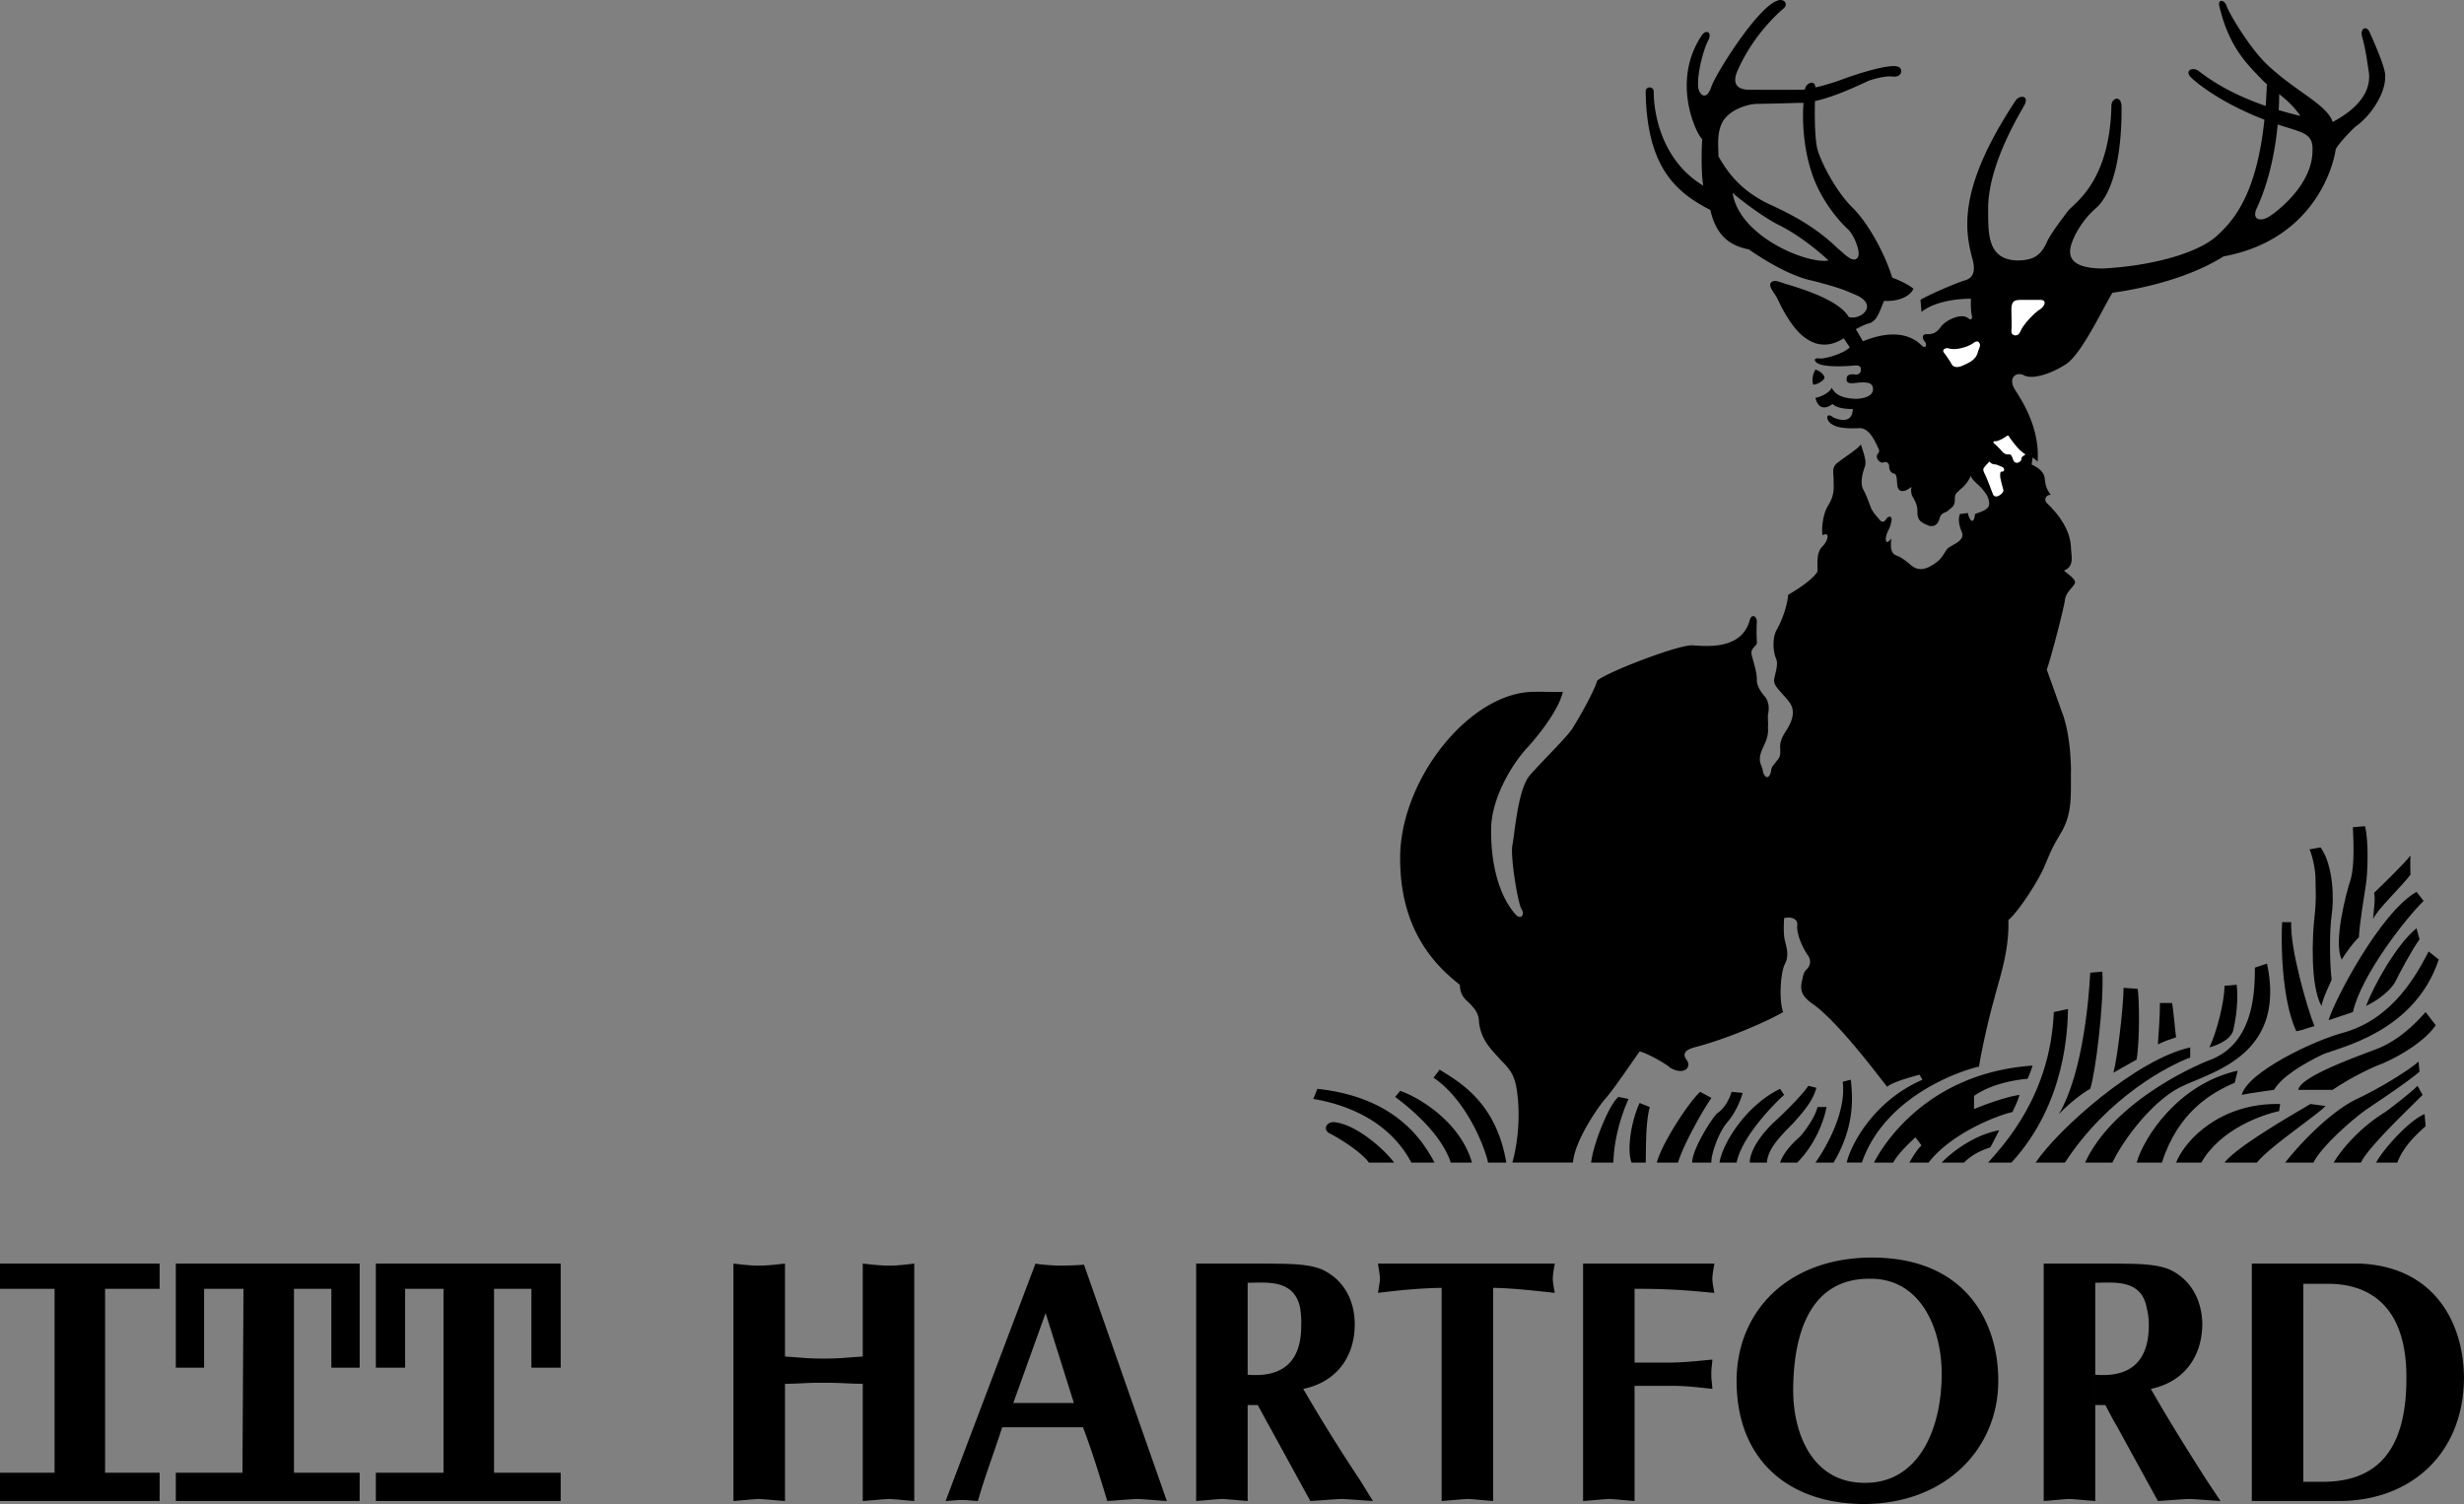 <svg xmlns="http://www.w3.org/2000/svg" width="243.902" height="148.881"><rect width="100%" height="100%" fill="#808080" stroke="none"/><path d="M0 127.58v-2.5h15.8v2.5h-5.398v18.203h5.399v2.797H0v-2.797h5.402V127.58H0m43.902 18.203V127.58h-3.8v7.8h-2.899v-10.3H55.5v10.3h-2.898v-7.8h-3.7v18.203H55.5v2.797H37.203v-2.797h6.7m-19.903 0 .102-18.203h-3.899v7.8h-2.8v-10.3h18.199v10.3H32.8v-7.8h-3.7v18.203h6.5v2.797H17.403v-2.797H24m99.5-18.801c2.07-.039 4.617-.308 5.203 2.5.094.723.129 1.231.098 1.7.031 3.504-1.735 5.203-5.301 4.898v3h1c.734 1.34.684 1.277 1.203 2.203l4 7.297c1.05-.055 2.07-.156 3.098-.2 1.043.044 2.062.145 3.101.2l-1.3-2.098a176.08 176.08 0 0 1-5.602-9c3.207-.652 5.094-3.07 5.102-6.402-.008-2.305-1.028-4.27-3-5.297-1.387-.742-3.868-.672-5.5-.703h-7.2v23.5c.852-.055 1.7-.156 2.598-.2.8.044 1.648.145 2.5.2v-21.598m-50.898-1.902c.828.098 1.68.2 2.5.203.878-.004 1.726-.105 2.601-.203v9.203c1.707.098 2.063.2 3.797.2 1.73 0 2.21-.102 3.902-.2v-9.203c.891.098 1.739.2 2.598.203.84-.004 1.688-.105 2.5-.203v23.5c-.812-.055-1.66-.156-2.5-.2-.86.044-1.707.145-2.598.2v-11.598c-1.691-.019-2.172-.12-3.902-.101-1.734-.02-2.09.082-3.797.101v11.598c-.875-.055-1.723-.156-2.601-.2-.82.044-1.672.145-2.5.2v-23.5m34.601 16.203c.871 2.301 1.649 4.797 2.399 7.297 1.015-.055 1.968-.156 3-.2.937.044 1.886.145 2.898.2l-8.2-23.398c-.429.066-1.964.101-2.398.101-.449 0-1.98-.097-2.402-.203l-8.898 23.5c.523-.023 1.066-.094 1.601-.098.55.004 1.059.075 1.598.098.652-2.336 1.562-4.687 2.402-7.297l1.098-2.402 3.199-8.899 2.8 8.899h-6l-1.097 2.402h8m40.597 7.297c-.84-.055-1.687-.156-2.5-.2-.886.044-1.734.145-2.597.2v-21.098c-2.398.04-4.539.278-6.3.5.066-.46.167-.937.199-1.402-.032-.52-.133-.996-.2-1.5h17.5c-.082.504-.183.98-.199 1.5.016.465.117.942.2 1.402-2.016-.222-4.02-.46-6.102-.5v21.098m13.999 0c-.808-.055-1.655-.156-2.5-.2-.855.044-1.702.145-2.597.2v-23.5h13c-.086.504-.187 1.016-.203 1.5.016.465.117.977.203 1.402-2.09-.19-4.297-.425-7.902-.402v7.3h3.601c1.364-.022 2.723-.16 4.098-.3-.016.445-.121.957-.098 1.402-.023.504.082 1.016.098 1.5-1.375-.148-2.734-.316-4.098-.3h-3.601v11.398m23.301-22c5.062-.043 7.097 4.985 7.101 9.402-.004 5.598-2.348 10.829-7.601 10.801-5.07.028-7.075-4.66-7.102-9.101.027-7.578 2.848-11.145 7.602-11.102l.199-2.098c-8.485.016-13.41 5.485-13.399 12.2-.011 7.754 5.051 12.168 12.598 12.199 8.277-.031 13.371-5.668 13.3-12.3.005-5.255-2.85-12.083-12.5-12.099l-.198 2.098m22.3.402c2.043-.039 4.59-.308 5.098 2.5.172.723.207 1.231.203 1.7.004 3.504-1.762 5.203-5.3 4.898v3h1c.706 1.34.656 1.277 1.199 2.203l4 7.297c1.027-.055 2.046-.156 3.101-.2 1.016.044 2.035.145 3.098.2l-1.399-2.098c-2.007-3.152-3.613-5.714-5.5-9 3.18-.652 5.067-3.07 5.098-6.402-.031-2.305-1.05-4.27-3-5.297-1.41-.742-3.89-.672-5.5-.703h-7.2v23.5c.829-.055 1.677-.156 2.5-.2.876.044 1.723.145 2.602.2v-21.598m20.598.098h2.402c4.797 0 7.82 2.887 7.801 9.3.02 7.919-3.547 10.263-8.203 10.302h-2l-5.098 1.898h8.598c6.957.031 12.36-4.52 12.402-12.2-.043-5.562-3.03-11-10.3-11.3h-10.7v23.5l5.098-1.898V127.08m-96.398-14.898c1.132.582 3.203 1.91 3.898 2.898h2.5c-.836-1.133-3.566-3.719-5.898-4-.77-.086-1.211.723-.5 1.102m-1.2-4.399-.402 1c2.219.364 7.242 1.617 9.703 6.297H142c-1.066-1.945-3.652-6.45-11.598-7.297m7.7.797.5-.598c1.886.649 5.949 3.086 7.101 7.098h-2.101c-.602-1.871-2.375-4.16-5.5-6.5m3.8-1.898.598-.801c1.902 1.2 5.594 3.191 6.602 9.2H147.3c-.461-2.02-2.38-6.38-5.399-8.4m18.302 1.899 1 .203c-.7 1.543-1.441 3.907-1.5 6.297H157.5c.195-1.797 1.746-5.71 2.703-6.5m2.097.602 1 .398c-.433 1.633-.359 4.293-.398 5.5H161.5c-.48-1.281-.04-4.086.8-5.898m1.7 5.898c.566-2.094 3.371-6.23 4.3-7l1.102.602c-1.07 1.57-2.843 4.82-3.3 6.398H164m7.402-7 1.098.102c-.254.89-.773 2.07-1.598 3-.8.992-1.539 3.058-1.5 3.898H167.5c.016-1.43 2.137-4.637 2.5-4.898.695-.446 1.21-1.407 1.402-2.102m-1.199 7c.344-2.02 2.707-5.71 6-7.297l.399.598c-1.258 1.137-4.211 4.238-4.7 6.7h-1.699m3-.001c0-1.133 1.035-2.683 2.297-3.898 1.25-1.149 2.95-2.848 3.5-3.7l.8.2c-.32 1.168-1.058 2.129-2.3 3.5-1.27 1.289-2.523 2.543-2.598 3.898h-1.699m3 0c.399-1.133 1.434-2.094 2-2.598.465-.53 1.5-1.933 1.7-2.902h.898c-.285 1.563-1.246 3.848-2.899 5.5h-1.699m3.5 0c.813-1.133 3.102-4.828 2.7-8l.8-.2c.192 1.75.414 4.63-1.703 8.2h-1.797m5.797 0c.996-1.945 5.426-8.887 15.703-9.598-.23.711-.5 1.301-.5 1.301-1.578.149-3.719.59-5.3 1.7v1.3c1.359-.562 3.277-1.226 4.5-1.402-.188.691-.555 1.355-.7 1.7-1.48.32-6.058 2.093-8.3 5H189c.45-.766.82-1.356 1.203-1.7l-.601-.8c-.594.554-1.704 1.585-2.2 2.5H185.5m6.703-.001c1.016-1.058 3.23-2.758 5.7-3.2-.255.442-.7 1.403-.903 1.7-.828.293-1.64.586-2.598 1.5h-2.199"/><path d="M196.8 115.08c1.587-1.797 6.165-6.672 6.5-14.898l1.403-.301c-.039 1.879-.187 9.34-5.601 15.2H196.8m4.7-.001c2.203-3.277 9.957-10.219 15.3-11.398v1c-2.093.773-8.148 3.875-12.398 10.398H201.5m10 0c.695-2.46 4.094-7.781 10-9.098l-.297 1.2c-2.36 1.004-5.61 2.925-7.203 7.898h-2.5m3.902 0c.93-2.316 4.473-5.933 10.301-5.797l-.101.7c-1.59.343-5.801 1.75-7.7 5.097h-2.5m-8.5-18.797c-.097 1.934-.613 9.762-3.101 14 1.012-1.062 2.34-2.097 3.101-2.5.496-1.445 1.38-8.383 1.2-11.601l-1.2.101m3.301 1.5c0 1.762-.59 6.86-1 8.399 1.145-.653 1.813-1.024 2.297-1.301.328-2.086.254-6.074.102-7l-1.399-.098m3.399 5.597c.734-.362 1.253-.51 1.8-.698-.105-.7-.254-2.692-.402-3.399h-1.2c.02 1.074-.128 2.996-.198 4.098m12.3-12.098c-.117 1.617-.117 7.524 1.399 10.797.625-.098 1.512-.465 1.8-.5-.734-1.812-2.43-7.719-2.3-10.297h-.899m-7.199 12.399c.805-.223 2.281-.813 2.399-1.899.253-1.129.472-2.828.3-4.3l-1.199.097c-.031 1.672-.77 4.551-1.5 6.102"/><path d="M223.203 95.783c-.004 2.36-.078 7.602-4.601 9.2-3.008 1.21-9.801 4.828-12.2 10.097h2.7c1.027-2.168 3.98-6.23 7-7.598 3.035-1.437 10.199-3.136 8.3-12.101l-1.199.402m-3 19.297c1.152-1.504 6.098-4.383 8.5-5.797l1.5.2c-1.168 1.14-5.527 4.019-6.8 5.597h-3.2m6 0c1.574-2.02 4.602-5.121 7.098-6.297 2.527-1.187 5.406-3.035 6.101-3.703l.098 1c-1.16 1-3.82 2.77-5.2 3.703-1.425.989-4.527 3.719-5.3 5.297h-2.797m4.797 0c.766-1.281 2.54-3.422 5.102-5 .98-.71 2.753-2.117 3.199-2.598l.5.899c-.946.988-5.375 5.121-6.098 6.7H231m4.203-.001c.774-1.43 3.36-4.234 4.797-4.797l.102 1.2c-.95.84-2.207 2.019-2.801 3.597h-2.098m-7.703-7.2h3.402a27.337 27.337 0 0 1 4.399-2.398c1.34-.472 4.515-2.097 5.8-4l-1-1.3c-.949 1.062-2.503 2.687-4.699 3.601-2.234.86-7.699 2.778-7.902 4.098"/><path d="M221.902 108.38c.856-.194 2.7-.417 3.2-.5.757-1.32 2.98-2.624 4.8-3.5 1.641-.698 9.102-2.175 11.5-9.398l-1-.8c-1.105 2.113-3.394 6.547-8.3 8-2.993.761-9.641 3.937-10.2 6.199m6.7-24.301c.21.328.578 1.805.601 2.8-.023.72.125 2.032-.101 3.903-.215 1.82-.438 6.844.699 8.797.117-.773.86-2.25 1-2.598-.215-1.718-.215-4.968 0-6.402.226-1.371.226-4.844-1.098-6.7l-1.101.2m4.3-2.2c.047 1.122.192 3.634-.199 5.102-.496 1.485-1.75 6.36-.902 8 .406-.68 1.222-1.789 1.699-2.199.04-1.21.555-4.316.703-5.3.149-.934.297-4.184-.101-5.7l-1.2.098M235 88.38c.68-.651 3.117-3.01 3.602-3.698-.04.539 0 1.898 0 1.898-.707 1.004-3.364 3.512-3.7 4.402.04-.742.262-1.996.098-2.601"/><path d="M230.5 100.982c.527-1.878 5.105-10.667 8.703-12.699l.7.899c-1.637 1.578-6.145 7.261-7 11-.548.175-1.801.62-2.403.8m3.703-1.402c.738-1.953 2.953-6.015 5-7.7l.297 1.102c-.793 1.098-2.047 3.461-2.398 4.2-.387.738-1.57 1.773-2.899 2.398m-54.5-63c-.258.418-.406 1.117-.203 1.5.426-.012 1.09-.457 1.102-.7-.012-.273-.454-.679-.899-.8"/><path fill="#fff" d="M157.402 104.182c-.187.793-.812 3.008-1.402 4.199-.188.543.219.582.5.101.234-.406 1.785-3.359 2-3.8.156-.371-.066-.485-.297-.5-.285.015-.8 0-.8 0m34.397 2.8c-.76-.496-2.163-1.046-4-8.402-.308-.992-.085-.953.602-1 .641.008 2.266-.21 2.899-.297-.153 1.008.144 3.52.402 4.297.074 1.18.184 4.613.098 5.402"/><path d="M171.5 19.08c.672 4.402 7.5 7.098 9.5 6.703-1.555-1.453-3.438-2.781-4.898-3.5-1.422-.683-3.93-2.566-4.602-3.203l-1.398-3.598c.593.946 1.773 3.31 5.398 4.899 1.8.848 4.164 2.031 6.402 4.2.536.413 1.418 1.448 1.899 1 .554-.364-.297-2.395-.899-2.9-.652-.6-2.793-2.855-3.699-6-.488-1.593-1.05-4.683-.5-8 .152-.484 1.074-.89 1 .2-.074 1.125-.148 4.559.2 5.902.39 1.387 1.906 4.27 3.5 5.797 1.507 1.5 3.167 4.488 3.898 6.902.785.286 1.668.727 2.101 1.098-.285.7-1.39 1.29-2.902 1.203-.371.79-.625 1.91-1.398 2.2-.598.14-1.043.433-1.399.597.172.281.7 1.203.7 1.203.988-.406 3.902-1.476 5.8.399.465.453.578-.14.297-.399-.164-.183-.348-.699.203-.703.559.004.926-.07 1.399-.7.414-.628 1.964-1.44 2.699-.898.297.27.445.086.402-.199-.105-.304-.14-1.23-.101-1.703-.961-.043-3.547.18-4.899 1.3l-.101-1.198c.898-.551 3.523-1.657 4.3-1.899.844-.203 1.25-.832.801-2.3-.73-2.813-1.36-6.95 4.297-15.5.328-.57 1.398-.606.902.398-.539.988-3.714 6.121-3.601 10.5-.004 2.418-.004 4.89 3 4.902 1.207-.047 2.129-.27 2.8-1.8.399-.872 1.508-2.31 2.102-3.102.625-.785 4.133-2.863 4.297-10.399-.016-.773.945-1.105 1 0 .016 1.11.09 7.72-2.5 10.098-.77.649-1.543 1.61-2.098 2.703-.48 1.047-1.586 3.262 2.7 3.297 4.539-.219 9.265-1.398 11.3-3.2 2.098-1.89 4.684-5.14 5-15.398-.097-.968 1.235-.968 1.2.7.035 1.73-.04 7.195-2.2 11.898-.57 1.203.387 1.426 1.301.8.707-.456 4.227-3.12 4.2-6.5.093-1.515-.868-1.737-2.301-2.198-5.801-1.72-9.16-4.41-9.801-5.102-.543-.64.304-1.008.902-.5 3.871 3 8.781 4.07 10 4.402-1.191-1.777-2.719-2.476-3.8-3.601-1.22-1.309-3.215-3.008-4.2-7.2-.234-.792.469-.757.7-.1.21.671 2.167 4.003 3.898 5.702 2.812 2.723 6.062 4.055 6.601 5.797 1.16-.637 3.817-2.187 3.598-4.797-.223-1.523-.371-2.558-.7-3.703-.187-.777.477-1.144.802-.297.414.926 1.593 3.582 1.5 4.297.02 1.723-1.454 3.938-3 5-.45.414-1.704 1.746-1.899 2.203-.285 2.016-2.39 8.996-11.101 10.598-1.508.96-5.024 2.75-11 3.601-.93 1.516-2.961 5.872-4.5 7-1.637 1.09-3.41 1.567-4.2 1.2-.761-.446-1.648.148-1 1.3.5.84 2.528 3.61 2.301 7.2l-.5-.399-.101.7c.683.32 1.234.726 1.3 1.398.082.656.157 1.023.598 1.601-.477-.023-.773.532-.297.899.41.445 2.254 2.144 2.297 4.402.07.918.293 1.805-.7 2.2.512.417 1.141.859 1.102 1.199-.109.398-.886.879-1 1.699-.109.879-1.437 5.937-1.8 6.902.511 1.434 1.101 3.059 1.5 4.2.488 1.222.855 3.214.898 5.699-.043 2.39.18 4.164-.898 6.101-1.137 1.903-1.137 2.125-1.7 3.399-.472 1.234-2.464 4.41-3.601 5.398.101 3.149-.93 5.883-1.399 7.8-.566 1.923-1.379 5.688-1.5 6.7-1.797.39-9.332 2.902-11.601 9.5h-1.5c.297-1.43 2.441-6.008 7.5-8.2l-.301-.5c-1.434.403-2.691.774-3.2 1.2-1.265-1.61-5.03-6.629-7.5-8.297-.925-.699-1.183-1.25-.898-2.3.082-.43.121-.688.399-1 .312-.278.605-.833.101-1.5-.453-.66-1.082-1.989-1-2.903.067-.488-.379-.894-1.3-.7-.036.653-.075 1.763.101 2.302.121.566.414 1.414 0 2.199-.473.84-.617 3.648-.203 4.8-1.117.696-5.215 2.579-8.797 3.5-.922.259-1.219.665-.703 1.301.445.692-.332 1.504-1.7.7-.257-.301-2.25-1.446-3-1.602-.542.746-2.812 4.117-3.5 4.8-.847 1.04-2.952 4.18-3.097 6.2h-6c.61-2.168.754-4.828.5-6.7-.187-1.968-.777-2.558-1.601-3.398-.801-.933-1.985-1.89-2.2-3.8-.004-.602-.226-1.117-.699-1.602-.414-.55-1.152-.773-1.203-2.098-2.238-1.777-6.078-5.32-5.898-13 .261-7.683 7.058-16.027 13.3-16 .993-.027 1.953.047 2.801 0-.332 1.45-1.734 3.52-3.402 5.399-1.727 1.812-3.723 5.281-3.7 8.3-.023 3.04.641 6.216 2.301 8.2.63.82 1.075.156.7-.399-.364-.628-1.102-5.132-.899-6.3.238-1.196.535-5.477 1.7-6.899 1.199-1.386 3.562-3.676 4.199-4.601.543-.848 2.093-3.504 2.5-4.801.925-.844 8.086-3.578 9.398-3.5 1.348.07 4.89.512 5.703-2.5.149-.606.664-.457.7.101a18.93 18.93 0 0 0 0 2c.113.543-.7.543-.5 1.399.245.918.538 1.805.5 2.5.038.633.484 1.223.898 1.7.324.558.324 1.073.199 1.702-.023.551.05.7 0 1.2.05.535-.023.976-.297 1.597-.316.711-.687 1.375-.402 2.102.308.75.16.824.402 1.101.2.313.496.09.598-.402.043-.54.265-.613.601-1.098.403-.402.328-.843.301-1.402.028-.625.324-1.14.7-1.7.363-.624.952-1.73.199-2.699-.723-.953-1.461-1.468-1.5-2.101.039-.55.484-1.582.199-2.2-.309-.714-.383-2.116.101-2.898.403-.695.996-2.172 1.098-3.402 1.078-.617 2.48-1.578 2.902-2.3.024-.974-.125-1.86.5-2.5.555-.544.778-1.5 0-1.099-.109-.699.04-2.175.598-3 .473-.8.55-1.39.5-2.199.05-.816-.246-1.406.3-1.902.637-.54 2.114-1.426 2.403-1.899.227.77.594 1.653.399 2.2-.247.636-.47 1.597-.2 2.199.32.578.618 1.39.801 1.902.258.524.555.82.797 1.098.203.312.496.387.703 0 .238-.352.68-.352.5.3-.117.676-.336.75-.5 1.4-.133.679.164.753.5.202-.043.774-.117 1.438.5 1.7.567.18 1.23.769 1.5 1 .32.214 1.059.878 2.7-.5.429-.395.577-.836.898-1.2.418-.375 1.746-.746 1.402-1.601-.394-.914-.32-1.434-.203-1.801l.8-.098c.04.465.56 1.426.7.098.598-.223 1.484-.445 1.402-1.098-.066-.676-.363-.972-.699-1.402-.402-.453-1.066-.899-1.101-1.3-.48.991-.926 1.214-1.2 1.5-.316.304-.39.304-.402.901.012.586-.281.735-.598 1-.277.325-.718.176-.902.801-.113.555-.555 1-1.2.7-.683-.29-.98-.512-1-1.2.02-.789-.202-1.086-.398-1.5-.246-.324-.246-.691-.199-1.101-.344.336-1.305.851-1.402-.2-.047-.574-.043-1.039-.301-1.101-.266-.027-.488-.285-.5-.7.012-.324-.246-.546-.598-.398-.222.11-.894-.43-.5-.902.262-.277-.03-.54-.101-.8-.238-.45-.781-1.692-1.7-1.7-1.113.043-2.812.082-3.199-.899-.129-.421.239-.46.5-.199.332.18 1.957.844 2-.8-.78.023-1.668-.126-2-.5-.406.335-1.367.78-1.699-.602.59-.094 1.477-.574 1.598-1 .36.61.875 1.055 2.5 1.101.664-.046 1.55-.234 1.601-.902.024-.734-.566-.77-1.5-.7-.914.15-1.172 0-1.101-.398.004-.34.246-.5.902-.402.395-.008.504-.27.5-.5.004-.25-.105-.469-.703-.398-.66.074-3.094.222-3.7-.301-.32-.29-.097-.473.302-.399.414.075 2.37-.44 3-1.101l-.602-.899c-.879.598-2.242 1.004-3.598.098-1.453-.867-2.558-3.156-3-4.097-.297-.536-.89-1.165-.601-1.5.304-.329.71-.106 1.101 0 .422.187 5.48 1.41 6.598 3.398 1.133.336 2.906-1.066.902-2.098-1.28-.558-1.726-.781-4.5-1.5-2.285-.46-5.054-2.234-6.3-3.101-1.856-.352-3.223-1.348-3.801-3.899-3.48-1.77-6.29-4.316-6.399-11.703-.035-.55.774-.59.801 0-.027.668.086 6.39 4.899 9.301-.235-1.29-.16-3.91-.102-4.598-.578-.492-3.086-5.66-.098-10.203.48-.777 1.11-.37.7.403-.403.707-1.141 3.214-1 4.699.156.804.855 1.285 1.3-.102.516-1.418 4.54-7.805 6.5-8.5.664-.305 1.215.324.598.801-.563.484-2.965 2.625-4.5 6.102-.496 1.101-.273 1.953 1.3 1.898 1.048.016 4.372.016 5.102 0 .746-.059 2.336-.426 3.899-1 1.613-.61 4.601-1.531 5.5-1.3.652.136.504 1.097-.399 1-.648-.087-1.605.136-2.402.402-.754.324-4.668 2.316-7 2.199-.957.047-3.098.082-4 .101-.945-.02-2.828.57-3.5 1.797-.582 1.137-.398 2.32-.398 3.403l1.398 3.597"/><path fill="#fff" d="M192.402 34.88c.243.306.703.99.801 1.2.125.235.512.379 1.098.102.558-.274 1.316-.516 1.5-1.399.02-.093.148-.316.199-.601-.012-.23-.2-.617-.7-.2-.495.356-1.75.743-2.398.5-.293-.09-.699.114-.5.399m5.098 8.801c.316-.004.848-.297 1.102-.5.191-.13.265-.04.3.101.114.121.832 1.266 1.598 1.7-.195.156-.414.21-.398.398.035.293-.536.7-.801.2-.14-.368-.196-.673-.5-.599-.395.028-.617-.27-.801-.5-.223-.21-.352-.378-.5-.5-.223-.101-.258-.359 0-.3m-1.098 2.601c.149-.25.434-.445.5-.601.227.25.395.285.7.3.214.098.472.172.699.301.14.203.12.442-.2.399-.101.008-.14.23-.101.601.074.367.203.848.3 1.2.122.273-.706.976-1 .5-.226-.56-.613-1.63-.8-2-.219-.368-.219-.59-.098-.7m3.7-16.601c-.72.004-.942.113-1 .8-.016.645.058 1.79 0 2.301-.051.446.652.668.898 0 .27-.66 1.414-1.879 2-2.203.523-.414.559-.93-.098-.898h-1.8"/></svg>
